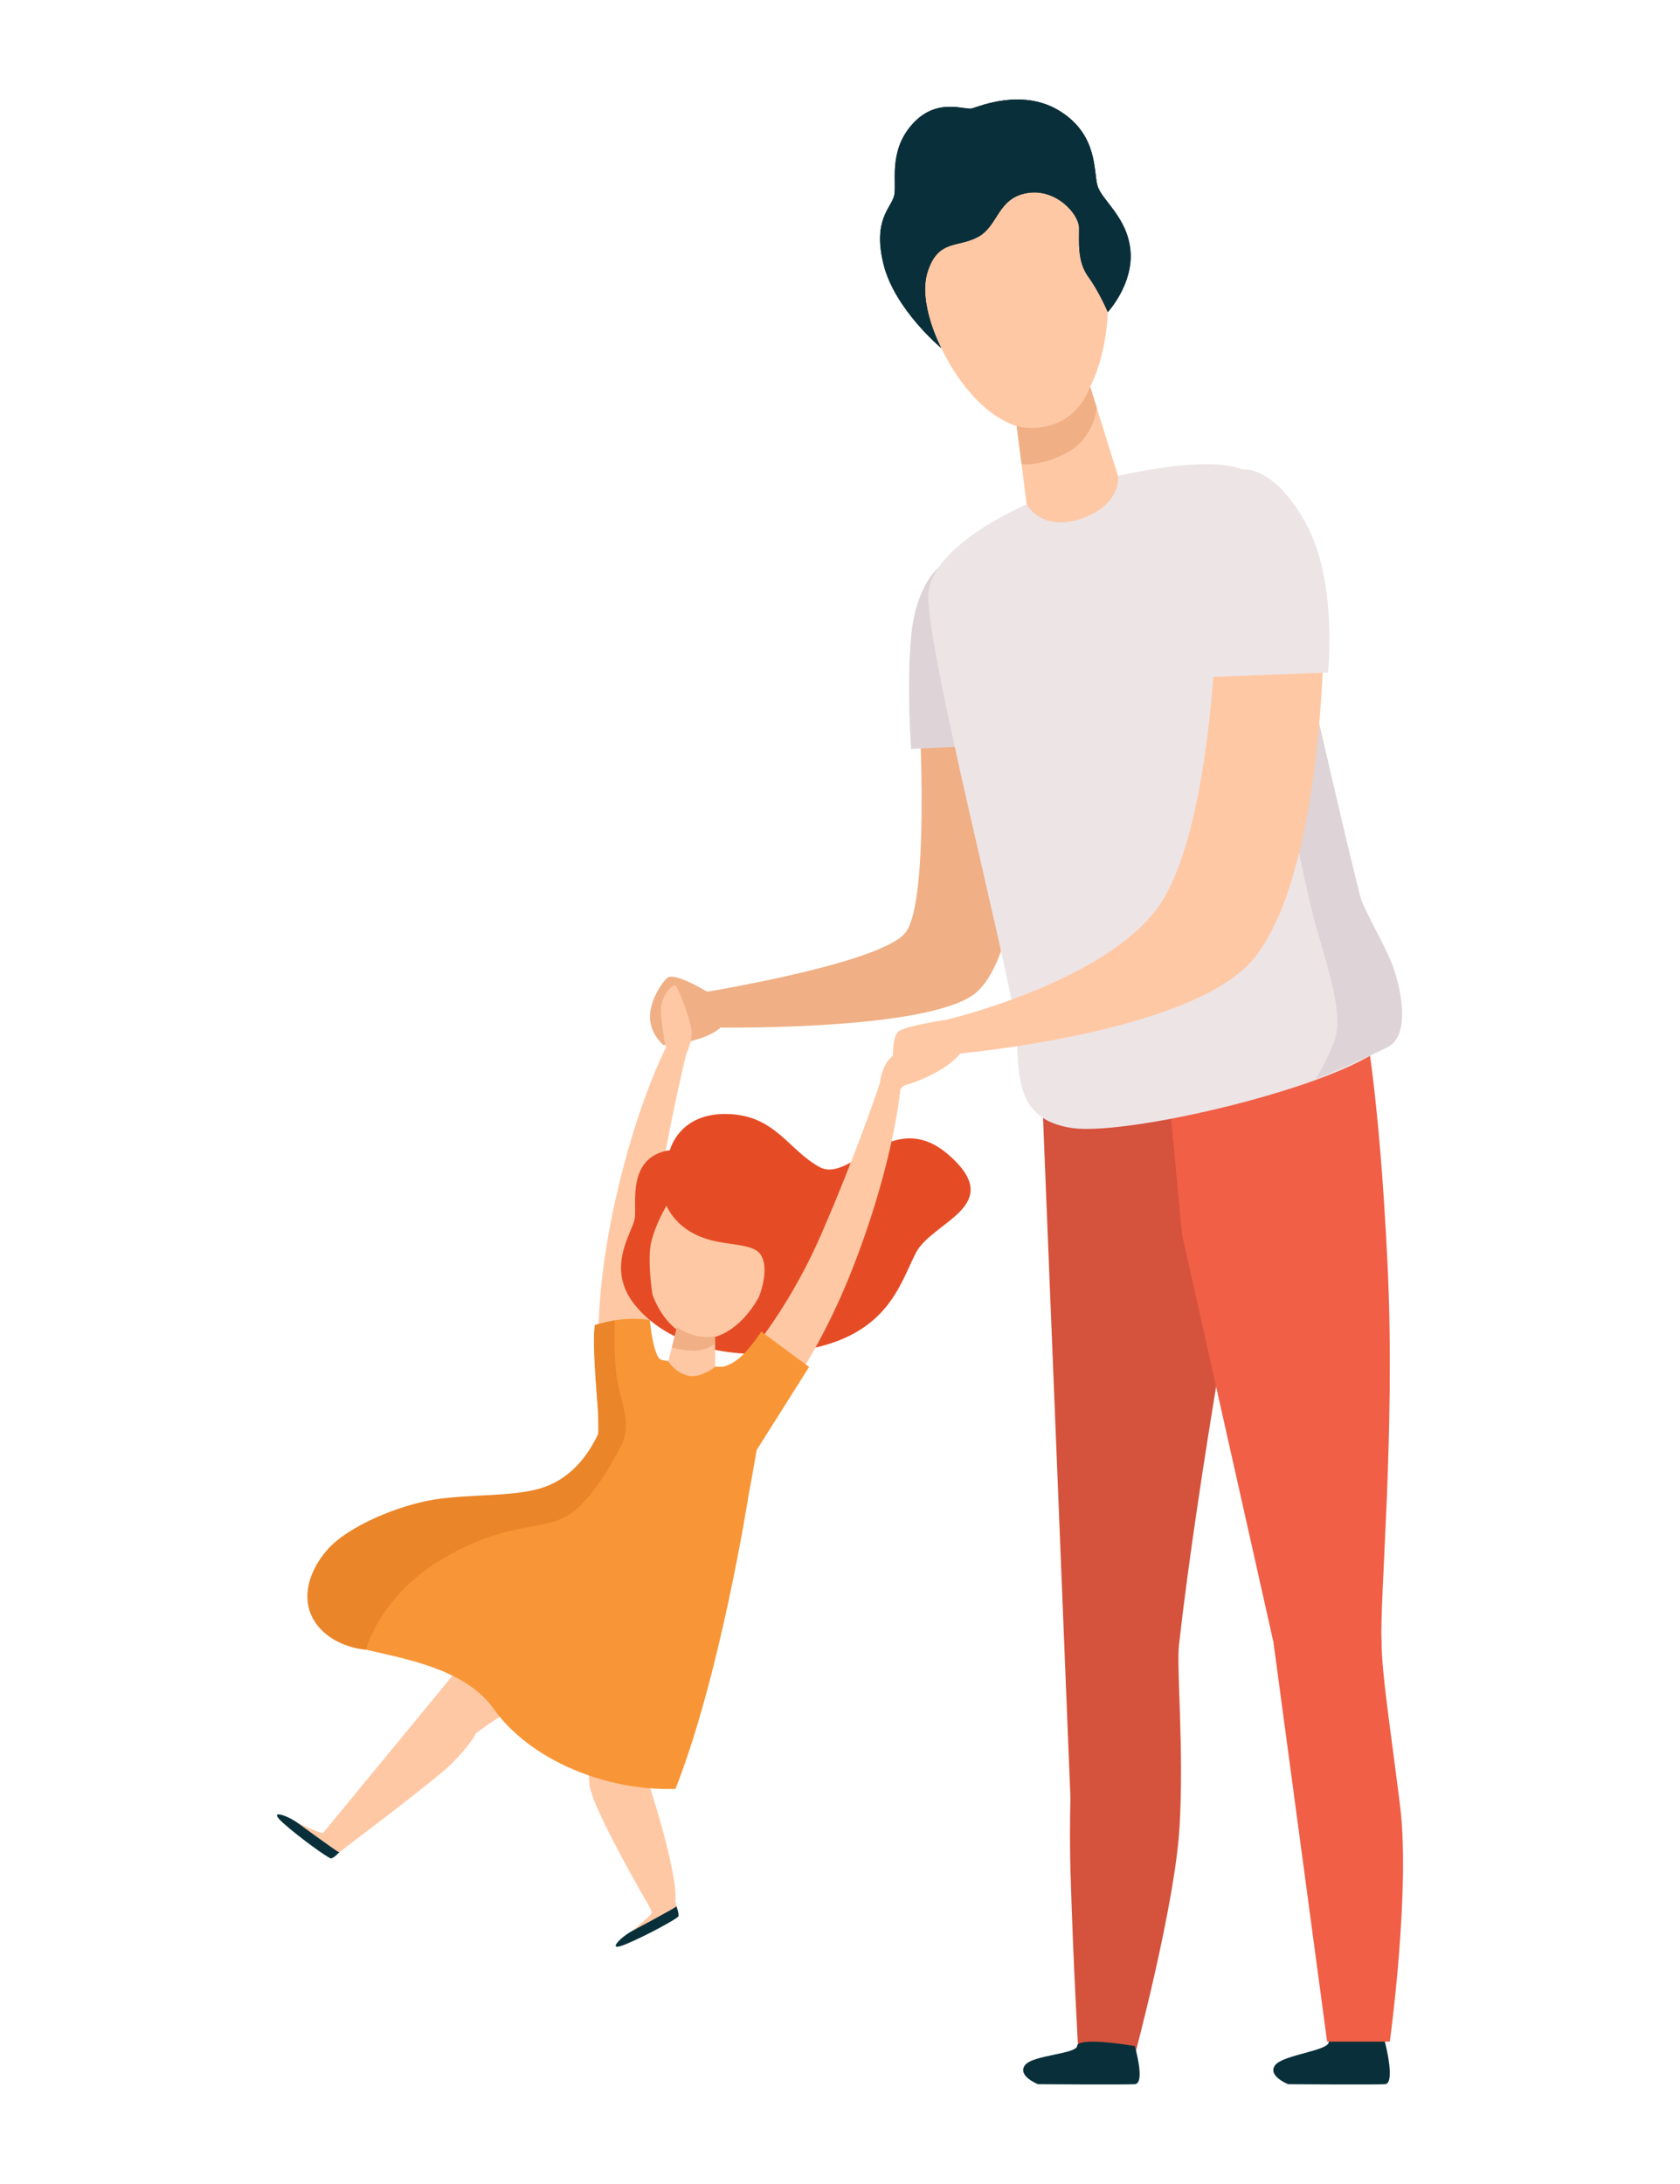 <svg xmlns="http://www.w3.org/2000/svg" xmlns:xlink="http://www.w3.org/1999/xlink" id="Capa_1" x="0px" y="0px" width="283.465px" height="368.504px" viewBox="0 0 283.465 368.504" xml:space="preserve">
<g>
	<path fill="#F0AF85" d="M119.725,167.573c0,0-5.893-3.681-7.143-2.564c-1.248,1.12-3.152,4.408-2.889,7.068   c0.26,2.66,2.234,4.237,2.234,4.237s8.547-0.26,10.711-4.237C124.809,168.097,119.725,167.573,119.725,167.573"></path>
	<path fill="#F0AF85" d="M154.805,114.273c0,0,2.576,37.916-2.154,43.243c-4.732,5.322-35.641,10.21-35.641,10.21l2.715,5.631   c0,0,34.381,0.723,44.045-5.194c9.662-5.917,9.352-40.676,9.352-40.676l-5.717-10.256L154.805,114.273"></path>
	<path fill="#DED3D6" d="M158.344,95.774c0,0-3.822,2.978-4.611,11.653c-0.789,8.678,0,18.932,0,18.932l11.438-0.526l-6.828-30.059"></path>
	<path fill="#FFC8A4" d="M110.365,230.932c0,0-2.234-10.971,0.145-26.262c2.381-15.29,5.314-26.945,5.314-26.945l-3.475-0.928   c0,0-5.68,10.841-9.359,29.747c-3.68,18.903-1.309,31.211-1.309,31.211l8.686-6.823"></path>
	<path fill="#FFC8A4" d="M115.824,177.725c0,0,0.768-1.447,0.875-3.281c0.107-1.83-2.137-7.38-2.594-8.052   c-0.455-0.672-2.621,1.588-2.592,4.006c0.035,2.423,0.836,6.399,0.836,6.399S113.498,178.372,115.824,177.725"></path>
	<path fill="#E54C25" d="M113.037,194.067c0,0,1.5-6.285,9.623-6.102c8.125,0.182,10.227,5.94,15.574,8.926   c5.344,2.985,12.303-10.476,21.947-1.931c9.646,8.543-2.902,11.119-5.637,16.423c-2.736,5.309-4.742,13.952-18.838,16.37   c-14.102,2.417-24.127-1.727-28.807-7.861c-4.678-6.134-0.189-11.925,0.199-14.293   C107.488,203.232,105.668,195.159,113.037,194.067"></path>
	<path fill="#09303A" d="M57.289,312.48c0,0-1.009,1.107-1.458,1.082c-0.447-0.027-5.231-3.445-8.041-5.956   c-2.811-2.514,0.68-1.303,2.388-0.056C53.525,309.351,57.289,312.48,57.289,312.48"></path>
	<path fill="#FFC8A4" d="M61.497,308.344c0,0-3.893,4.347-4.349,4.16c-0.457-0.187-6.971-4.953-6.971-4.953s4.095,1.973,4.354,1.7   c0.257-0.275,2.747-2.878,2.747-2.878L61.497,308.344"></path>
	<path fill="#09303A" d="M114.1,321.582c0,0,0.561,1.392,0.344,1.784c-0.217,0.395-5.367,3.227-8.848,4.676   c-3.482,1.445-0.877-1.18,0.982-2.182C109.648,323.624,114.1,321.582,114.1,321.582"></path>
	<path fill="#FFC8A4" d="M112.189,315.999c0,0,2.236,5.391,1.871,5.723c-0.365,0.33-7.482,4.139-7.482,4.139   s3.549-2.836,3.414-3.188c-0.135-0.348-1.404-3.719-1.404-3.719L112.189,315.999"></path>
	<path fill="#FFC8A4" d="M99.973,279.214c0,0-0.965,17.779-0.531,21.859c0.43,4.076,10.307,20.953,10.307,20.953   s1.096,1.553,4.203-1.241c0.484-4.819-4.617-20.373-4.914-21.067c-0.295-0.691,5.117-13.82,5.752-15.848   c0.639-2.028,3.621-6.062,3.354-11.204c-0.27-5.142-14.789-4.218-14.789-4.218L99.973,279.214 M130.482,211.345   c-1.016,8.053-6.814,15.233-12.752,14.483c-5.938-0.747-9.768-9.142-8.752-17.196c1.018-8.056,6.498-12.725,12.436-11.974   C127.352,197.408,131.5,203.291,130.482,211.345"></path>
	<path fill="#FFC8A4" d="M92.551,263.038l-38.02,46.213l3.525,2.649c0,0,15.143-11.389,17.883-14.073   c2.736-2.68,3.896-4.46,4.324-5.271c0.424-0.808,18.436-12.028,19.709-13.342c1.27-1.317,5.012-10.255,5.012-10.255L92.551,263.038   "></path>
	<path fill="#F89637" d="M108.699,228.816c0,0,5.17,1.28,10.012,1.688c4.844,0.409,10.879-0.521,11,0.46   c0.117,0.978-3.496,24.927-8.105,43.222c-20.26-1.713-32.873-11.62-32.873-11.62s8.555-10.626,11.926-18.253   C104.025,236.688,106.67,228.092,108.699,228.816"></path>
	<path fill="#FFC8A4" d="M124.615,230.561c0,0,7.758-8.07,13.932-22.259c6.178-14.189,9.934-25.606,9.934-25.606l3.434,1.08   c0,0-1.004,12.199-8.016,30.135c-7.012,17.938-15.604,27.064-15.604,27.064L124.615,230.561 M114.5,222.904l-1.742,6.77   c0,0,0.859,1.629,3.07,2.37c2.209,0.736,4.85-1.439,4.85-1.439l-0.033-6.39L114.5,222.904"></path>
	<path fill="#FFC8A4" d="M148.48,182.695c0,0,0.131-1.63,1.02-3.233c0.891-1.607,5.756-5.092,6.502-5.417   c0.746-0.322,1.365,2.745,0.043,4.773c-1.324,2.024-4.131,4.958-4.131,4.958S150.105,184.492,148.48,182.695"></path>
	<path fill="#F0AF85" d="M114.223,223.978c0,0,1.305,0.913,3.105,1.377c1.807,0.463,3.324,0.102,3.324,0.102l0.008,1.273   c0,0-1.516,1.233-3.684,1.174c-2.166-0.058-3.619-0.557-3.619-0.557L114.223,223.978"></path>
	<path fill="#F89637" d="M121.9,230.616c0,0,1.537-0.197,3.287-1.874c1.746-1.68,3.268-4.059,3.268-4.059l8.066,5.964l-8.846,14.009   L121.9,230.616 M126.234,252.701c0,0-4.695,30.001-12.266,49.141c-11.812,0.378-24.564-4.876-30.723-13.572   c-6.162-8.695-21.727-8.965-26.116-11.412c-4.387-2.447-8.979-10.469,2.695-18.184c11.672-7.71,25.106-5.146,31.833-7.422   c6.725-2.271,9.453-9.565,9.453-9.565L126.234,252.701"></path>
	<path fill="#EB8529" d="M105.057,243.417c0,0-3.971,8.488-8.584,11.84c-4.617,3.353-10.213,1.089-21.342,7.49   c-11.13,6.401-13.363,15.604-13.363,15.604s-5.089-0.239-8.14-4.016c-3.055-3.774-1.891-8.893,1.654-12.907   c3.544-4.015,12.239-7.536,18.217-8.443c5.978-0.904,12.675-0.431,17.522-1.811c4.852-1.379,8.115-5.139,10.211-9.884   C104.057,240.362,105.057,243.417,105.057,243.417"></path>
	<path fill="#E54C25" d="M110.096,218.457c0,0-0.943-5.808-0.209-8.898c0.734-3.089,2.576-6.125,2.576-6.125s1.27,3.422,5.67,5.22   c4.396,1.797,9.17,0.81,10.414,3.392c1.248,2.587-0.492,6.777-0.492,6.777s7.07-8.146,2.879-16.936   c-4.197-8.787-14.238-8.565-18.697-4.631C107.773,201.189,105.127,213.279,110.096,218.457"></path>
	<path fill="#D5523C" d="M180.627,315.954c-0.117-4.194-0.121-8.389-0.01-12.583l-5.219-129.381l12.328-1.479l-0.023,0.43   l21.551-1.042l0.402,36.66c0.424-3.057-7.555,40.582-10.734,69.06c-0.424,3.799,0.861,17.516,0.104,30.63   c-0.76,13.118-7.502,38.327-7.502,38.327L182,347.171c0,0-0.9-15.289-1.371-31.217"></path>
	<path fill="#F05F46" d="M230.211,172.253c0,0,2.514,11.785,3.918,41.273c1.346,28.151-1.4,56.42-1.014,63.546h-18.25   l-15.424-68.726l-3.416-36.289L230.211,172.253"></path>
	<path fill="#09303A" d="M191.467,345.229c0,0,1.857,6.338,0,6.439s-16.322,0-16.322,0s-3.537-1.395-2.211-3.197   c1.324-1.805,9.012-1.852,8.834-3.395C182.576,343.667,191.467,345.229,191.467,345.229 M233.666,344.485   c0,0,1.871,7.082,0.012,7.184c-1.855,0.102-16.322,0-16.322,0s-3.541-1.395-2.213-3.197c1.33-1.805,9.236-2.441,9.059-3.984   c0.812-1.412,9.463,0,9.463,0"></path>
	<path fill="#F05F46" d="M214.865,277.072l9.057,67.415h10.58c0,0,3.514-25.6,1.721-39.891c-1.799-14.288-3.107-22.497-3.107-27.524   C233.115,272.048,214.865,277.072,214.865,277.072"></path>
	<path fill="#EDE4E6" d="M173.223,85.1c0,0-15.838,6.663-16.568,14.984c-0.729,8.317,14.109,65.308,14.736,73.09   c0.631,7.781-0.484,15.7,9.52,17.159c10.004,1.458,49.678-8.098,54.035-15.379c2.984-4.988-1.471-15.659-4.912-21.282   c-3.445-5.621-13.73-68.774-18.717-73.438c-4.986-4.666-25.061,0.648-25.061,0.648L173.223,85.1"></path>
	<path fill="#FFC8A4" d="M155.523,48.949c2.688,13.379,12.141,24.938,20.598,23.238c8.459-1.696,12.717-16.006,10.031-29.388   c-2.686-13.381-11.299-20.768-19.758-19.069C157.938,25.428,152.84,35.565,155.523,48.949"></path>
	<g>
		<g>
			<path id="a_9_" fill="#020D25" d="M158.809,58.718c0,0-4.057-7.603-2.254-12.996s5.121-3.891,8.506-5.768     c3.385-1.876,3.229-6.46,8.143-7.368c4.912-0.907,8.834,3.498,8.867,5.843c0.033,2.347-0.348,5.641,1.555,8.265     c1.9,2.621,3.291,5.957,3.291,5.957s4.303-4.629,3.826-10.302c-0.475-5.672-4.854-8.545-5.561-11.003     c-0.709-2.458,0.109-8.466-6.225-12.522c-6.34-4.056-13.777-0.848-14.973-0.522c-1.193,0.325-5.918-1.951-10.049,2.655     c-4.127,4.609-2.562,9.967-3.066,12.062c-0.5,2.092-3.672,4.05-1.781,11.622C150.982,52.213,158.809,58.718,158.809,58.718"></path>
		</g>
		<g>
			<path id="a_8_" fill="#09303A" d="M158.809,58.718c0,0-4.057-7.603-2.254-12.996s5.121-3.891,8.506-5.768     c3.385-1.876,3.229-6.46,8.143-7.368c4.912-0.907,8.834,3.498,8.867,5.843c0.033,2.347-0.348,5.641,1.555,8.265     c1.9,2.621,3.291,5.957,3.291,5.957s4.303-4.629,3.826-10.302c-0.475-5.672-4.854-8.545-5.561-11.003     c-0.709-2.458,0.109-8.466-6.225-12.522c-6.34-4.056-13.777-0.848-14.973-0.522c-1.193,0.325-5.918-1.951-10.049,2.655     c-4.127,4.609-2.562,9.967-3.066,12.062c-0.5,2.092-3.672,4.05-1.781,11.622C150.982,52.213,158.809,58.718,158.809,58.718"></path>
		</g>
	</g>
	<path fill="#FFC8A4" d="M182.232,65.182l1.404-0.919l5.053,16.198c0,0,0.393,4.863-6.328,7.082   c-6.725,2.214-9.137-2.443-9.137-2.443l-2.051-16.141L182.232,65.182"></path>
	<path fill="#F0AF85" d="M171.549,71.897c0,0,3.408,1.098,7.258-0.737c3.848-1.836,5.137-5.918,5.137-5.918l1.119,3.582   c0,0-0.463,5.089-4.965,7.52c-4.502,2.435-7.738,1.947-7.738,1.947L171.549,71.897"></path>
	<path fill="#DED3D6" d="M220.418,112.693l-8.848-7.159c0,0,7.939,42.169,10.639,51.318c2.697,9.146,4.322,14.921,2.951,18.735   c-1.375,3.818-3.199,6.507-3.199,6.507s7.99-3.325,12.148-5.395c4.158-2.067,2.098-10.682,0.766-14.052   c-1.33-3.369-4.342-8.475-5.162-10.77C228.896,149.582,220.418,112.693,220.418,112.693"></path>
	<path fill="#F89637" d="M111.613,229.452c0,0-0.541,0.098-1.131-1.903c-0.594-2.001-0.844-4.814-0.844-4.814   s-3.955-0.868-9.281,0.843c-0.328,6.899,0.875,17.713,0.875,17.713l4.186-0.315L111.613,229.452"></path>
	<path fill="#EB8529" d="M103.756,222.769c0,0-0.277,5.999,0.348,9.877s2.4,7.213,0.953,10.771   c-3.023-0.121-4.129-1.294-4.129-1.294s0.102-2.396-0.113-5.245c-0.213-2.847-0.885-10.114-0.457-13.301   C101.391,223.269,103.756,222.769,103.756,222.769"></path>
	<path fill="#FFC8A4" d="M205.238,104.956c0,0-0.727,33.104-8.959,46.775c-8.234,13.673-36.631,20.346-36.631,20.346l1.053,5.804   c0,0,40.482-3.405,50.869-16.157c10.389-12.756,11.969-46.414,11.838-59.033C215.916,102.559,205.238,104.956,205.238,104.956"></path>
	<path fill="#FFC8A4" d="M159.648,172.077c0,0-6.771,0.969-8.021,1.945c-1.248,0.978-0.92,5.25-0.92,5.25s-0.723,3.599-0.037,4.109   c0.682,0.515,9.176-2.203,11.738-6.146S159.648,172.077,159.648,172.077"></path>
	<path fill="#EDE4E6" d="M209.672,79.221c0,0,5.059-0.907,10.578,8.919c5.525,9.823,3.822,25.336,3.822,25.336l-20.912,0.798   C203.16,114.273,194.887,83.358,209.672,79.221"></path>
</g>
</svg>